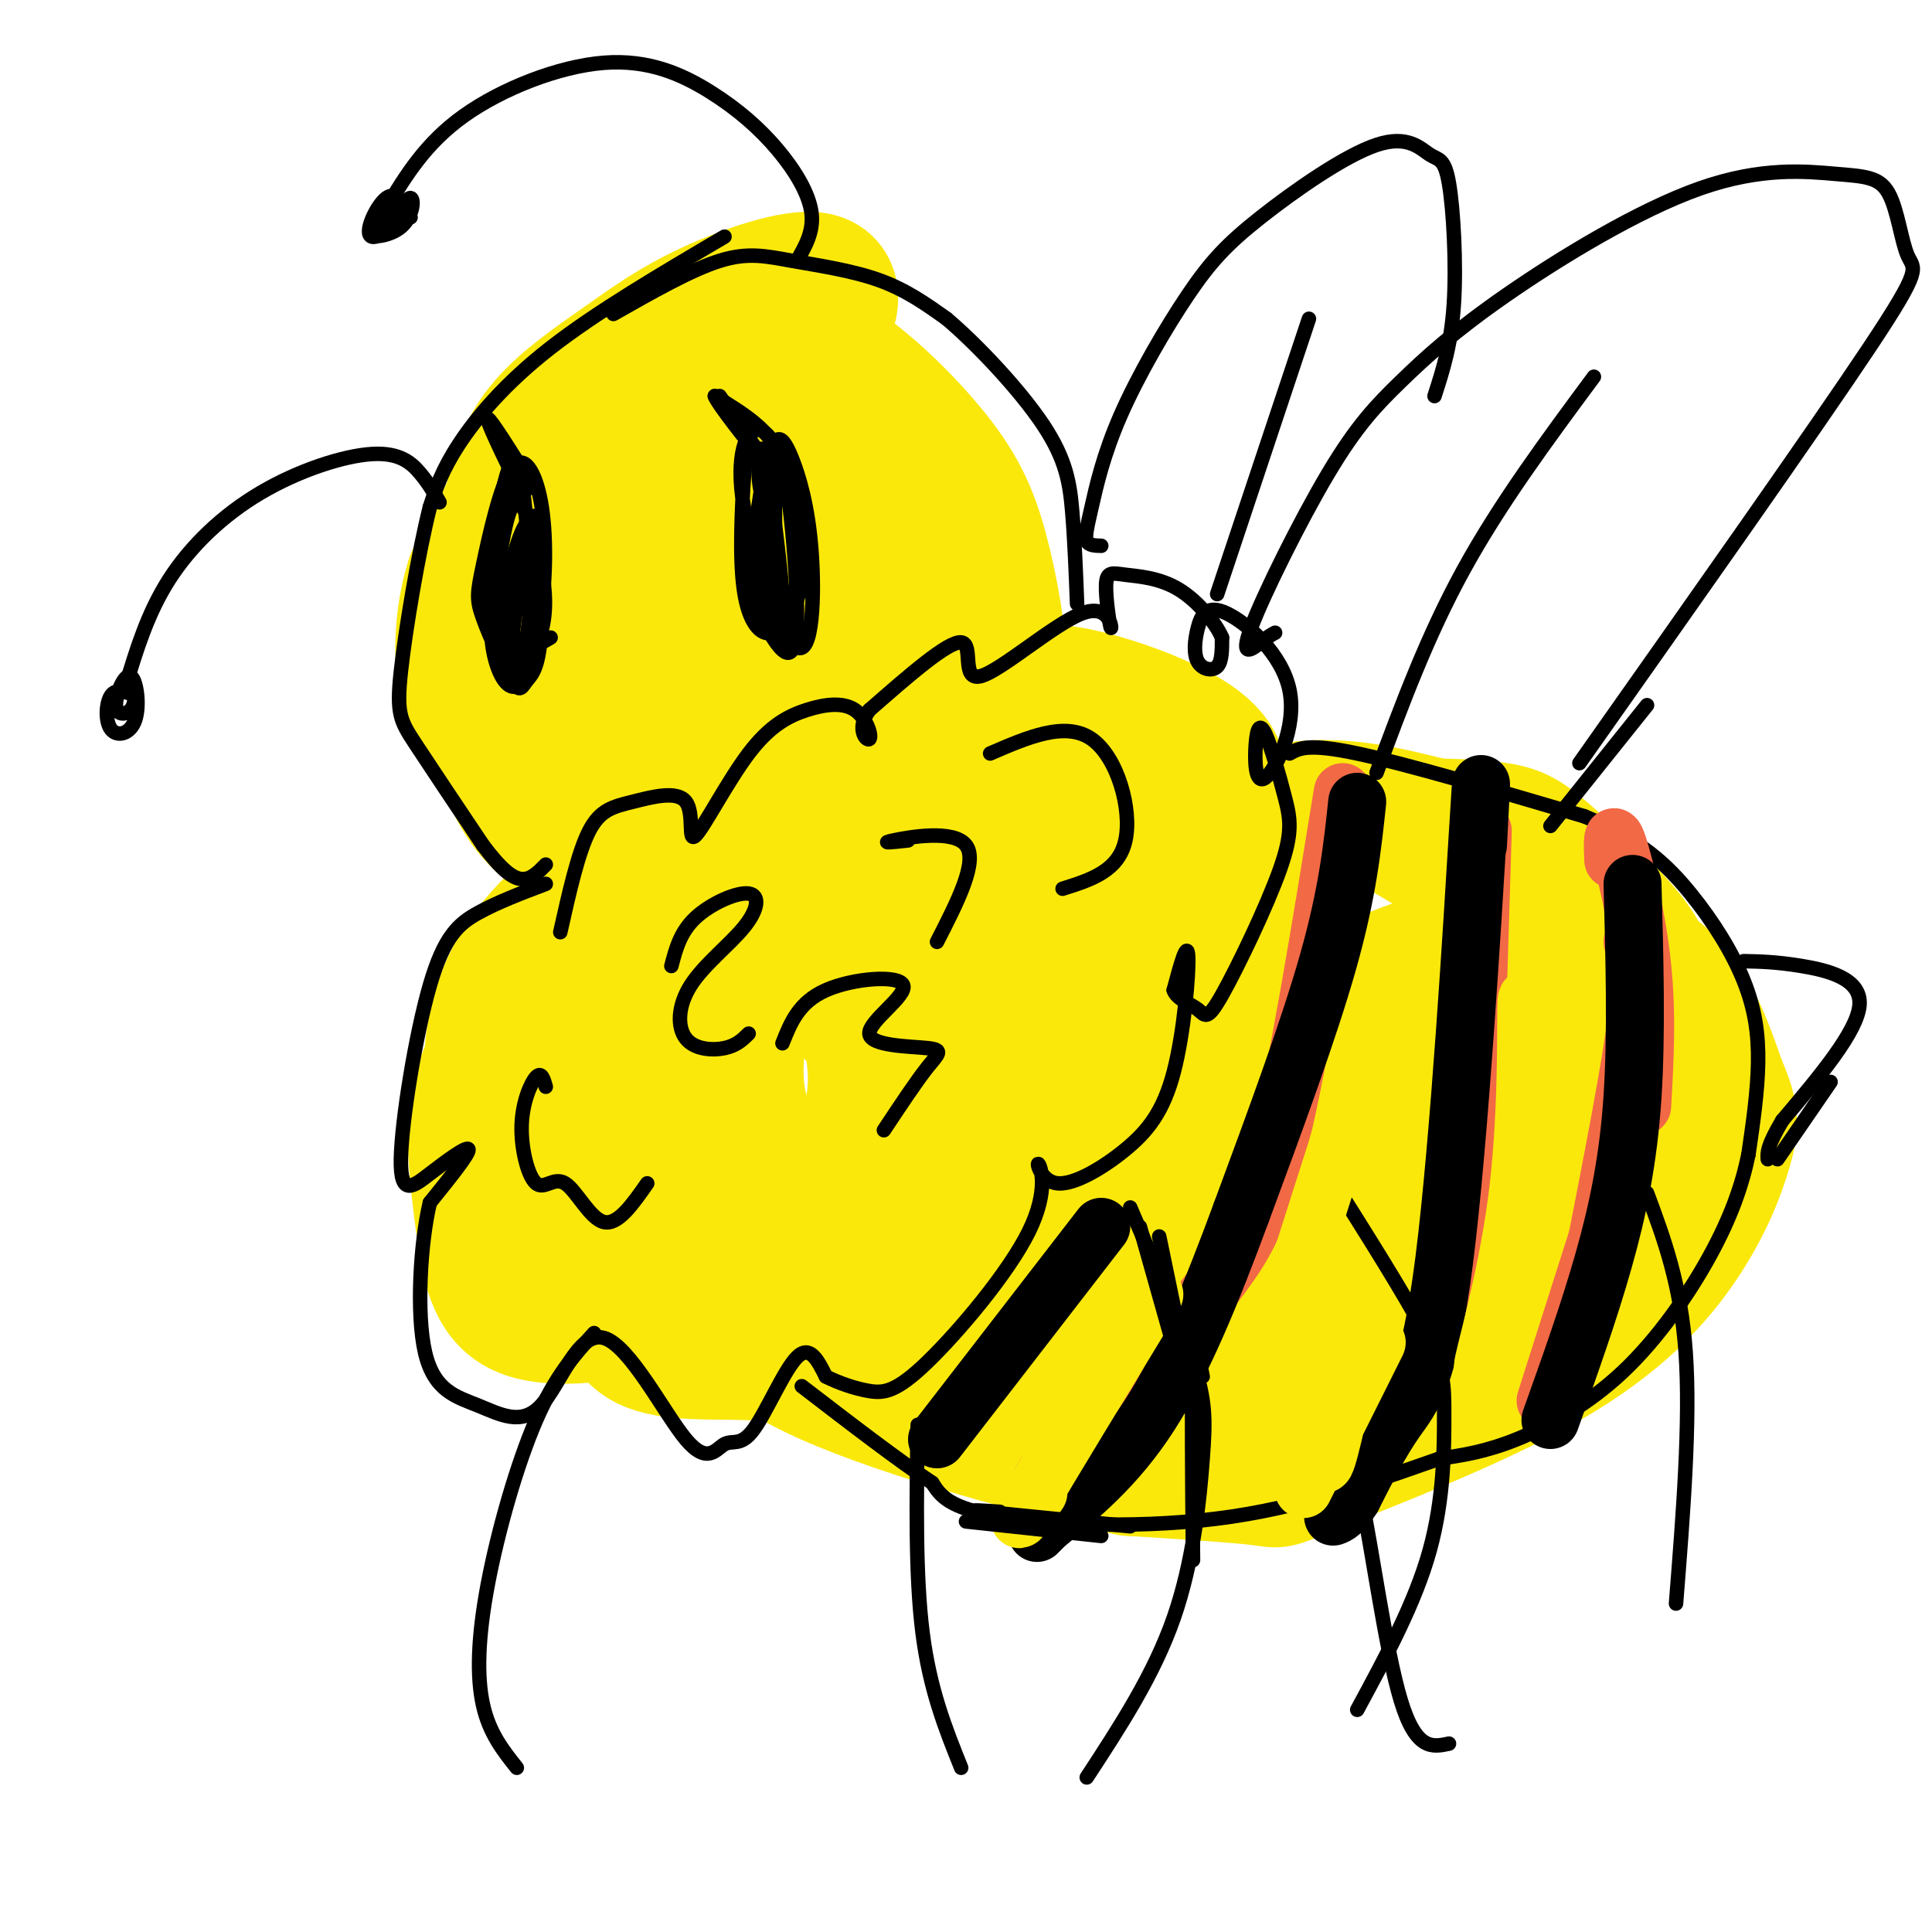 <svg viewBox='0 0 400 400' version='1.1' xmlns='http://www.w3.org/2000/svg' xmlns:xlink='http://www.w3.org/1999/xlink'><g fill='none' stroke='#fae80b' stroke-width='28' stroke-linecap='round' stroke-linejoin='round'><path d='M170,97c-6.555,-4.882 -13.110,-9.765 -19,-11c-5.890,-1.235 -11.115,1.177 -15,3c-3.885,1.823 -6.431,3.059 -10,7c-3.569,3.941 -8.162,10.589 -10,18c-1.838,7.411 -0.922,15.585 0,21c0.922,5.415 1.848,8.071 4,12c2.152,3.929 5.529,9.131 10,13c4.471,3.869 10.036,6.405 15,8c4.964,1.595 9.327,2.248 19,-1c9.673,-3.248 24.658,-10.397 33,-15c8.342,-4.603 10.042,-6.660 10,-13c-0.042,-6.340 -1.827,-16.961 -4,-25c-2.173,-8.039 -4.734,-13.494 -11,-21c-6.266,-7.506 -16.237,-17.061 -25,-21c-8.763,-3.939 -16.318,-2.262 -24,2c-7.682,4.262 -15.491,11.109 -21,17c-5.509,5.891 -8.717,10.826 -10,18c-1.283,7.174 -0.642,16.587 0,26'/><path d='M112,135c2.299,9.615 8.048,20.653 14,28c5.952,7.347 12.109,11.003 19,13c6.891,1.997 14.518,2.335 21,1c6.482,-1.335 11.821,-4.343 17,-9c5.179,-4.657 10.198,-10.963 13,-15c2.802,-4.037 3.387,-5.805 4,-11c0.613,-5.195 1.253,-13.818 0,-22c-1.253,-8.182 -4.398,-15.923 -9,-22c-4.602,-6.077 -10.659,-10.489 -20,-12c-9.341,-1.511 -21.965,-0.120 -31,2c-9.035,2.120 -14.480,4.968 -20,13c-5.520,8.032 -11.116,21.248 -14,31c-2.884,9.752 -3.057,16.039 -2,22c1.057,5.961 3.343,11.595 8,16c4.657,4.405 11.683,7.581 18,9c6.317,1.419 11.924,1.080 21,-4c9.076,-5.080 21.620,-14.900 28,-21c6.380,-6.100 6.597,-8.480 8,-12c1.403,-3.520 3.993,-8.178 3,-15c-0.993,-6.822 -5.569,-15.806 -11,-23c-5.431,-7.194 -11.715,-12.597 -18,-18'/><path d='M161,86c-4.889,-3.245 -8.113,-2.358 -12,0c-3.887,2.358 -8.439,6.187 -14,13c-5.561,6.813 -12.130,16.610 -15,22c-2.870,5.390 -2.039,6.372 -2,9c0.039,2.628 -0.713,6.900 1,12c1.713,5.100 5.890,11.027 9,15c3.110,3.973 5.152,5.990 10,8c4.848,2.010 12.501,4.012 18,4c5.499,-0.012 8.845,-2.039 13,-8c4.155,-5.961 9.117,-15.856 12,-22c2.883,-6.144 3.685,-8.536 2,-15c-1.685,-6.464 -5.856,-16.999 -10,-23c-4.144,-6.001 -8.261,-7.467 -13,-8c-4.739,-0.533 -10.099,-0.131 -15,2c-4.901,2.131 -9.342,5.992 -14,12c-4.658,6.008 -9.534,14.164 -11,21c-1.466,6.836 0.478,12.354 3,17c2.522,4.646 5.623,8.422 11,11c5.377,2.578 13.031,3.959 20,3c6.969,-0.959 13.254,-4.257 17,-11c3.746,-6.743 4.952,-16.931 4,-24c-0.952,-7.069 -4.064,-11.019 -9,-14c-4.936,-2.981 -11.696,-4.995 -16,-2c-4.304,2.995 -6.152,10.997 -8,19'/><path d='M142,127c-1.287,7.999 -0.506,18.496 0,23c0.506,4.504 0.736,3.016 2,3c1.264,-0.016 3.563,1.441 7,-2c3.437,-3.441 8.011,-11.781 10,-17c1.989,-5.219 1.394,-7.316 1,-10c-0.394,-2.684 -0.588,-5.955 -2,-8c-1.412,-2.045 -4.042,-2.865 -6,-4c-1.958,-1.135 -3.243,-2.585 -9,3c-5.757,5.585 -15.987,18.207 -22,24c-6.013,5.793 -7.807,4.759 -8,3c-0.193,-1.759 1.217,-4.243 -1,-7c-2.217,-2.757 -8.062,-5.788 -10,-11c-1.938,-5.212 0.031,-12.606 2,-20'/><path d='M106,104c1.123,-6.072 2.932,-11.253 7,-16c4.068,-4.747 10.395,-9.059 16,-13c5.605,-3.941 10.487,-7.510 18,-11c7.513,-3.490 17.658,-6.901 22,-6c4.342,0.901 2.881,6.116 2,7c-0.881,0.884 -1.184,-2.561 -5,-4c-3.816,-1.439 -11.147,-0.870 -19,3c-7.853,3.870 -16.230,11.042 -22,16c-5.770,4.958 -8.934,7.702 -13,14c-4.066,6.298 -9.033,16.149 -14,26'/><path d='M98,120c-2.636,8.231 -2.227,15.809 -2,20c0.227,4.191 0.273,4.994 6,10c5.727,5.006 17.137,14.214 26,19c8.863,4.786 15.180,5.149 22,5c6.820,-0.149 14.144,-0.809 19,-1c4.856,-0.191 7.245,0.088 12,-6c4.755,-6.088 11.878,-18.544 19,-31'/><path d='M148,182c0.000,0.000 -2.000,1.000 -2,1'/><path d='M142,184c-5.253,-0.487 -10.506,-0.974 -15,0c-4.494,0.974 -8.229,3.410 -12,7c-3.771,3.590 -7.579,8.334 -10,14c-2.421,5.666 -3.456,12.254 -3,16c0.456,3.746 2.403,4.650 4,6c1.597,1.350 2.845,3.146 7,1c4.155,-2.146 11.217,-8.235 14,-12c2.783,-3.765 1.288,-5.206 -3,-6c-4.288,-0.794 -11.368,-0.941 -16,2c-4.632,2.941 -6.816,8.971 -9,15'/><path d='M99,227c-1.329,7.128 -0.150,17.447 1,26c1.150,8.553 2.273,15.340 8,18c5.727,2.660 16.059,1.194 22,0c5.941,-1.194 7.493,-2.116 7,-4c-0.493,-1.884 -3.029,-4.731 -5,-6c-1.971,-1.269 -3.378,-0.961 -4,0c-0.622,0.961 -0.461,2.576 0,6c0.461,3.424 1.220,8.658 6,11c4.780,2.342 13.580,1.793 20,2c6.420,0.207 10.459,1.171 17,-7c6.541,-8.171 15.583,-25.477 20,-30c4.417,-4.523 4.208,3.739 4,12'/><path d='M195,255c1.046,2.672 1.662,3.353 6,4c4.338,0.647 12.399,1.260 19,-3c6.601,-4.260 11.744,-13.392 15,-20c3.256,-6.608 4.626,-10.691 4,-13c-0.626,-2.309 -3.249,-2.844 -5,-2c-1.751,0.844 -2.632,3.067 -2,6c0.632,2.933 2.776,6.578 7,7c4.224,0.422 10.528,-2.377 14,-4c3.472,-1.623 4.112,-2.071 7,-8c2.888,-5.929 8.023,-17.339 8,-27c-0.023,-9.661 -5.205,-17.573 -12,-23c-6.795,-5.427 -15.203,-8.371 -20,-8c-4.797,0.371 -5.981,4.055 -7,7c-1.019,2.945 -1.871,5.150 0,8c1.871,2.850 6.465,6.344 10,7c3.535,0.656 6.010,-1.527 8,-5c1.990,-3.473 3.495,-8.237 5,-13'/><path d='M252,168c1.204,-4.386 1.715,-8.850 -3,-13c-4.715,-4.150 -14.654,-7.987 -22,-10c-7.346,-2.013 -12.097,-2.204 -17,-1c-4.903,1.204 -9.958,3.802 -15,9c-5.042,5.198 -10.070,12.995 -12,19c-1.930,6.005 -0.763,10.219 3,16c3.763,5.781 10.123,13.131 15,17c4.877,3.869 8.270,4.259 13,3c4.730,-1.259 10.797,-4.167 14,-7c3.203,-2.833 3.542,-5.593 4,-10c0.458,-4.407 1.034,-10.463 0,-15c-1.034,-4.537 -3.678,-7.555 -6,-10c-2.322,-2.445 -4.320,-4.318 -9,-7c-4.680,-2.682 -12.041,-6.173 -19,-6c-6.959,0.173 -13.515,4.011 -18,6c-4.485,1.989 -6.899,2.129 -12,12c-5.101,9.871 -12.891,29.475 -15,43c-2.109,13.525 1.461,20.973 5,26c3.539,5.027 7.047,7.633 13,6c5.953,-1.633 14.352,-7.505 19,-16c4.648,-8.495 5.547,-19.613 4,-27c-1.547,-7.387 -5.538,-11.042 -9,-14c-3.462,-2.958 -6.394,-5.220 -11,-7c-4.606,-1.780 -10.888,-3.080 -15,-3c-4.112,0.080 -6.056,1.540 -8,3'/><path d='M151,182c-2.266,0.839 -3.932,1.435 -7,7c-3.068,5.565 -7.538,16.097 -9,26c-1.462,9.903 0.085,19.177 2,25c1.915,5.823 4.200,8.196 8,10c3.800,1.804 9.117,3.039 14,2c4.883,-1.039 9.331,-4.351 13,-8c3.669,-3.649 6.557,-7.633 8,-12c1.443,-4.367 1.439,-9.117 1,-13c-0.439,-3.883 -1.312,-6.901 -6,-11c-4.688,-4.099 -13.189,-9.281 -20,-11c-6.811,-1.719 -11.931,0.025 -15,0c-3.069,-0.025 -4.088,-1.820 -7,4c-2.912,5.820 -7.716,19.255 -9,28c-1.284,8.745 0.953,12.799 3,17c2.047,4.201 3.904,8.547 10,11c6.096,2.453 16.430,3.011 24,1c7.570,-2.011 12.375,-6.593 16,-11c3.625,-4.407 6.069,-8.639 7,-14c0.931,-5.361 0.348,-11.849 0,-16c-0.348,-4.151 -0.461,-5.963 -7,-9c-6.539,-3.037 -19.503,-7.300 -28,-7c-8.497,0.300 -12.529,5.163 -16,9c-3.471,3.837 -6.383,6.650 -8,14c-1.617,7.350 -1.939,19.238 -2,25c-0.061,5.762 0.137,5.397 6,7c5.863,1.603 17.389,5.172 29,4c11.611,-1.172 23.305,-7.086 35,-13'/><path d='M193,247c11.793,-8.631 23.776,-23.708 29,-34c5.224,-10.292 3.688,-15.799 2,-19c-1.688,-3.201 -3.530,-4.094 -6,-5c-2.470,-0.906 -5.569,-1.824 -9,2c-3.431,3.824 -7.195,12.389 -9,20c-1.805,7.611 -1.653,14.267 1,19c2.653,4.733 7.807,7.544 11,9c3.193,1.456 4.426,1.559 7,-1c2.574,-2.559 6.488,-7.780 9,-15c2.512,-7.220 3.621,-16.441 4,-23c0.379,-6.559 0.027,-10.458 -2,-15c-2.027,-4.542 -5.729,-9.726 -9,-13c-3.271,-3.274 -6.109,-4.636 -10,-1c-3.891,3.636 -8.834,12.270 -11,20c-2.166,7.730 -1.555,14.556 -1,19c0.555,4.444 1.053,6.504 6,9c4.947,2.496 14.343,5.426 21,6c6.657,0.574 10.577,-1.208 15,-3c4.423,-1.792 9.351,-3.594 13,-9c3.649,-5.406 6.021,-14.417 4,-20c-2.021,-5.583 -8.435,-7.738 -13,-9c-4.565,-1.262 -7.283,-1.631 -10,-2'/><path d='M235,182c-2.232,-0.310 -2.814,-0.086 -4,2c-1.186,2.086 -2.978,6.033 -3,12c-0.022,5.967 1.725,13.953 6,19c4.275,5.047 11.079,7.156 17,7c5.921,-0.156 10.961,-2.578 16,-5'/><path d='M266,220c-2.191,-0.968 -4.383,-1.936 -1,-5c3.383,-3.064 12.340,-8.223 21,-12c8.660,-3.777 17.024,-6.171 27,-7c9.976,-0.829 21.565,-0.094 29,5c7.435,5.094 10.718,14.547 14,24'/><path d='M356,225c2.680,5.823 2.381,8.381 1,13c-1.381,4.619 -3.842,11.298 -9,19c-5.158,7.702 -13.011,16.425 -28,25c-14.989,8.575 -37.112,17.001 -47,21c-9.888,3.999 -7.539,3.571 -12,3c-4.461,-0.571 -15.730,-1.286 -27,-2'/><path d='M234,304c-17.173,-3.608 -46.606,-11.628 -63,-19c-16.394,-7.372 -19.748,-14.095 -22,-18c-2.252,-3.905 -3.402,-4.991 -3,-8c0.402,-3.009 2.355,-7.941 2,-12c-0.355,-4.059 -3.019,-7.247 2,-2c5.019,5.247 17.720,18.928 26,26c8.280,7.072 12.140,7.536 16,8'/><path d='M192,279c5.020,2.404 9.572,4.415 20,6c10.428,1.585 26.734,2.743 39,1c12.266,-1.743 20.492,-6.387 25,-11c4.508,-4.613 5.298,-9.193 5,-13c-0.298,-3.807 -1.685,-6.839 -8,-12c-6.315,-5.161 -17.559,-12.450 -25,-16c-7.441,-3.550 -11.079,-3.361 -16,0c-4.921,3.361 -11.124,9.892 -14,15c-2.876,5.108 -2.427,8.791 -1,13c1.427,4.209 3.830,8.943 7,13c3.170,4.057 7.107,7.435 15,10c7.893,2.565 19.741,4.315 28,4c8.259,-0.315 12.929,-2.696 17,-5c4.071,-2.304 7.543,-4.533 11,-9c3.457,-4.467 6.899,-11.174 9,-16c2.101,-4.826 2.860,-7.771 1,-12c-1.860,-4.229 -6.338,-9.743 -11,-12c-4.662,-2.257 -9.509,-1.257 -13,0c-3.491,1.257 -5.626,2.770 -6,7c-0.374,4.230 1.015,11.177 3,15c1.985,3.823 4.567,4.521 10,5c5.433,0.479 13.716,0.740 22,1'/><path d='M310,263c6.577,-1.665 12.019,-6.328 15,-10c2.981,-3.672 3.499,-6.354 5,-10c1.501,-3.646 3.983,-8.257 2,-15c-1.983,-6.743 -8.431,-15.620 -8,-16c0.431,-0.380 7.740,7.736 12,9c4.260,1.264 5.469,-4.323 6,-8c0.531,-3.677 0.383,-5.444 0,-8c-0.383,-2.556 -0.999,-5.902 -5,-11c-4.001,-5.098 -11.385,-11.950 -16,-16c-4.615,-4.050 -6.461,-5.300 -10,-6c-3.539,-0.700 -8.769,-0.850 -14,-1'/><path d='M297,171c-7.494,-1.690 -19.228,-5.413 -31,-3c-11.772,2.413 -23.580,10.964 -21,12c2.580,1.036 19.548,-5.441 28,-9c8.452,-3.559 8.386,-4.200 19,2c10.614,6.200 31.907,19.239 44,29c12.093,9.761 14.987,16.243 16,22c1.013,5.757 0.147,10.788 -2,16c-2.147,5.212 -5.573,10.606 -9,16'/><path d='M341,256c-4.269,6.747 -10.441,15.613 -9,13c1.441,-2.613 10.496,-16.705 14,-25c3.504,-8.295 1.457,-10.794 0,-14c-1.457,-3.206 -2.324,-7.118 -5,-11c-2.676,-3.882 -7.162,-7.735 -12,-11c-4.838,-3.265 -10.030,-5.941 -17,-6c-6.970,-0.059 -15.720,2.499 -22,8c-6.280,5.501 -10.091,13.946 -12,20c-1.909,6.054 -1.915,9.718 -1,13c0.915,3.282 2.751,6.183 5,8c2.249,1.817 4.910,2.549 8,3c3.090,0.451 6.609,0.621 11,-1c4.391,-1.621 9.654,-5.035 13,-10c3.346,-4.965 4.775,-11.482 4,-15c-0.775,-3.518 -3.754,-4.036 -7,-4c-3.246,0.036 -6.759,0.625 -10,1c-3.241,0.375 -6.212,0.536 -13,7c-6.788,6.464 -17.394,19.232 -28,32'/><path d='M260,264c-5.724,7.269 -6.033,9.441 -1,5c5.033,-4.441 15.409,-15.494 20,-24c4.591,-8.506 3.399,-14.464 3,-18c-0.399,-3.536 -0.005,-4.649 -4,-5c-3.995,-0.351 -12.380,0.059 -18,2c-5.620,1.941 -8.474,5.414 -12,11c-3.526,5.586 -7.724,13.286 -10,17c-2.276,3.714 -2.629,3.443 -3,7c-0.371,3.557 -0.761,10.943 2,15c2.761,4.057 8.672,4.786 14,3c5.328,-1.786 10.074,-6.086 14,-12c3.926,-5.914 7.032,-13.441 3,-18c-4.032,-4.559 -15.201,-6.151 -23,-7c-7.799,-0.849 -12.228,-0.957 -17,0c-4.772,0.957 -9.886,2.978 -15,5'/><path d='M192,271c0.000,0.000 1.000,4.000 1,4'/></g>
<g fill='none' stroke='#000000' stroke-width='3' stroke-linecap='round' stroke-linejoin='round'><path d='M150,49c-13.222,7.778 -26.444,15.556 -36,23c-9.556,7.444 -15.444,14.556 -19,20c-3.556,5.444 -4.778,9.222 -6,13'/><path d='M89,105c-2.298,9.060 -5.042,25.208 -6,34c-0.958,8.792 -0.131,10.226 3,15c3.131,4.774 8.565,12.887 14,21'/><path d='M100,175c3.733,4.956 6.067,6.844 8,7c1.933,0.156 3.467,-1.422 5,-3'/><path d='M127,65c8.054,-4.577 16.107,-9.155 22,-11c5.893,-1.845 9.625,-0.958 15,0c5.375,0.958 12.393,1.988 18,4c5.607,2.012 9.804,5.006 14,8'/><path d='M196,66c6.345,5.369 15.208,14.792 20,22c4.792,7.208 5.512,12.202 6,18c0.488,5.798 0.744,12.399 1,19'/><path d='M110,101c-1.807,-0.654 -3.613,-1.309 -5,3c-1.387,4.309 -2.353,13.581 -3,19c-0.647,5.419 -0.973,6.983 0,9c0.973,2.017 3.246,4.486 5,6c1.754,1.514 2.988,2.071 3,-8c0.012,-10.071 -1.198,-30.771 -3,-34c-1.802,-3.229 -4.195,11.014 -5,20c-0.805,8.986 -0.021,12.714 1,16c1.021,3.286 2.279,6.129 4,6c1.721,-0.129 3.905,-3.230 5,-7c1.095,-3.770 1.103,-8.207 0,-14c-1.103,-5.793 -3.315,-12.941 -5,-13c-1.685,-0.059 -2.842,6.970 -4,14'/><path d='M103,118c-1.073,5.147 -1.754,11.014 -1,16c0.754,4.986 2.945,9.092 5,8c2.055,-1.092 3.975,-7.383 5,-15c1.025,-7.617 1.157,-16.561 0,-23c-1.157,-6.439 -3.602,-10.375 -6,-7c-2.398,3.375 -4.750,14.061 -6,20c-1.250,5.939 -1.398,7.133 0,11c1.398,3.867 4.342,10.408 6,13c1.658,2.592 2.031,1.237 3,0c0.969,-1.237 2.533,-2.354 3,-10c0.467,-7.646 -0.162,-21.819 -2,-23c-1.838,-1.181 -4.884,10.632 -6,18c-1.116,7.368 -0.300,10.291 1,11c1.300,0.709 3.086,-0.798 4,-5c0.914,-4.202 0.957,-11.101 1,-18'/><path d='M110,114c0.462,-5.448 1.118,-10.068 0,-5c-1.118,5.068 -4.011,19.825 -4,25c0.011,5.175 2.926,0.768 4,-6c1.074,-6.768 0.309,-15.897 -1,-15c-1.309,0.897 -3.160,11.818 -3,17c0.160,5.182 2.331,4.623 4,4c1.669,-0.623 2.834,-1.312 4,-2'/><path d='M163,93c-2.767,-0.070 -5.535,-0.140 -7,0c-1.465,0.140 -1.628,0.489 -2,6c-0.372,5.511 -0.954,16.186 0,23c0.954,6.814 3.443,9.769 6,9c2.557,-0.769 5.182,-5.263 6,-11c0.818,-5.737 -0.170,-12.717 -2,-19c-1.830,-6.283 -4.503,-11.868 -7,-12c-2.497,-0.132 -4.819,5.188 -3,16c1.819,10.812 7.777,27.115 11,29c3.223,1.885 3.709,-10.649 3,-20c-0.709,-9.351 -2.614,-15.517 -4,-19c-1.386,-3.483 -2.253,-4.281 -3,-4c-0.747,0.281 -1.373,1.640 -2,3'/><path d='M159,94c-1.137,4.881 -2.981,15.585 -3,23c-0.019,7.415 1.785,11.543 4,15c2.215,3.457 4.840,6.243 5,-4c0.160,-10.243 -2.144,-33.517 -4,-35c-1.856,-1.483 -3.265,18.824 -3,29c0.265,10.176 2.204,10.221 4,8c1.796,-2.221 3.451,-6.709 3,-16c-0.451,-9.291 -3.006,-23.386 -4,-19c-0.994,4.386 -0.427,27.253 0,35c0.427,7.747 0.713,0.373 1,-7'/><path d='M162,123c-0.662,-8.301 -2.817,-25.555 -4,-29c-1.183,-3.445 -1.396,6.919 0,9c1.396,2.081 4.399,-4.120 3,-9c-1.399,-4.880 -7.199,-8.440 -13,-12'/><path d='M148,82c0.333,1.333 7.667,10.667 9,12c1.333,1.333 -3.333,-5.333 -8,-12'/><path d='M108,97c-3.711,-5.867 -7.422,-11.733 -7,-10c0.422,1.733 4.978,11.067 6,13c1.022,1.933 -1.489,-3.533 -4,-9'/><path d='M165,54c1.759,-3.054 3.519,-6.109 3,-10c-0.519,-3.891 -3.316,-8.620 -7,-13c-3.684,-4.380 -8.256,-8.411 -14,-12c-5.744,-3.589 -12.662,-6.735 -22,-6c-9.338,0.735 -21.097,5.353 -29,11c-7.903,5.647 -11.952,12.324 -16,19'/><path d='M91,104c-1.118,-1.949 -2.236,-3.898 -4,-6c-1.764,-2.102 -4.174,-4.357 -10,-4c-5.826,0.357 -15.069,3.327 -23,8c-7.931,4.673 -14.552,11.049 -19,18c-4.448,6.951 -6.724,14.475 -9,22'/><path d='M85,45c-1.454,-2.779 -2.909,-5.558 -5,-4c-2.091,1.558 -4.819,7.451 -3,8c1.819,0.549 8.186,-4.248 8,-5c-0.186,-0.752 -6.926,2.541 -8,4c-1.074,1.459 3.519,1.085 6,-1c2.481,-2.085 2.852,-5.881 2,-6c-0.852,-0.119 -2.926,3.441 -5,7'/><path d='M80,48c-0.833,0.167 -0.417,-2.917 0,-6'/><path d='M28,144c-1.962,-0.768 -3.923,-1.537 -5,0c-1.077,1.537 -1.269,5.378 0,7c1.269,1.622 4.000,1.023 5,-2c1.000,-3.023 0.268,-8.470 -1,-9c-1.268,-0.530 -3.072,3.857 -3,6c0.072,2.143 2.021,2.041 3,1c0.979,-1.041 0.990,-3.020 1,-5'/><path d='M113,183c-4.995,1.890 -9.990,3.779 -14,6c-4.010,2.221 -7.036,4.772 -10,15c-2.964,10.228 -5.867,28.133 -6,36c-0.133,7.867 2.503,5.695 6,3c3.497,-2.695 7.856,-5.913 8,-5c0.144,0.913 -3.928,5.956 -8,11'/><path d='M89,249c-1.959,8.141 -2.857,22.993 -1,31c1.857,8.007 6.470,9.169 11,11c4.530,1.831 8.976,4.331 13,0c4.024,-4.331 7.625,-15.492 13,-14c5.375,1.492 12.523,15.637 17,21c4.477,5.363 6.282,1.943 8,1c1.718,-0.943 3.347,0.592 6,-3c2.653,-3.592 6.329,-12.312 9,-15c2.671,-2.688 4.335,0.656 6,4'/><path d='M171,285c2.572,1.290 6.003,2.517 9,3c2.997,0.483 5.561,0.224 12,-6c6.439,-6.224 16.753,-18.413 21,-27c4.247,-8.587 2.426,-13.571 2,-14c-0.426,-0.429 0.543,3.697 4,4c3.457,0.303 9.401,-3.218 14,-7c4.599,-3.782 7.854,-7.826 10,-16c2.146,-8.174 3.185,-20.478 3,-24c-0.185,-3.522 -1.592,1.739 -3,7'/><path d='M243,205c0.552,1.799 3.431,2.795 5,4c1.569,1.205 1.828,2.618 5,-3c3.172,-5.618 9.256,-18.268 12,-26c2.744,-7.732 2.149,-10.548 1,-15c-1.149,-4.452 -2.852,-10.542 -4,-13c-1.148,-2.458 -1.740,-1.283 -2,2c-0.260,3.283 -0.189,8.676 2,7c2.189,-1.676 6.495,-10.420 5,-18c-1.495,-7.580 -8.793,-13.995 -13,-16c-4.207,-2.005 -5.324,0.401 -6,3c-0.676,2.599 -0.913,5.392 0,7c0.913,1.608 2.975,2.031 4,1c1.025,-1.031 1.012,-3.515 1,-6'/><path d='M253,132c-1.286,-3.026 -5.001,-7.592 -9,-10c-3.999,-2.408 -8.281,-2.660 -11,-3c-2.719,-0.340 -3.874,-0.769 -4,2c-0.126,2.769 0.776,8.736 1,9c0.224,0.264 -0.228,-5.177 -6,-3c-5.772,2.177 -16.862,11.971 -21,13c-4.138,1.029 -1.325,-6.706 -4,-7c-2.675,-0.294 -10.837,6.853 -19,14'/><path d='M180,147c-2.881,3.872 -0.582,6.551 0,6c0.582,-0.551 -0.553,-4.332 -3,-6c-2.447,-1.668 -6.206,-1.222 -10,0c-3.794,1.222 -7.623,3.220 -12,9c-4.377,5.780 -9.303,15.342 -11,17c-1.697,1.658 -0.166,-4.586 -2,-7c-1.834,-2.414 -7.032,-0.996 -11,0c-3.968,0.996 -6.705,1.570 -9,6c-2.295,4.430 -4.147,12.715 -6,21'/><path d='M113,225c-0.450,-1.593 -0.900,-3.186 -2,-2c-1.100,1.186 -2.850,5.152 -3,10c-0.150,4.848 1.300,10.578 3,12c1.700,1.422 3.650,-1.463 6,0c2.350,1.463 5.100,7.275 8,8c2.900,0.725 5.950,-3.638 9,-8'/><path d='M162,216c1.686,-4.254 3.372,-8.508 9,-11c5.628,-2.492 15.199,-3.223 16,-1c0.801,2.223 -7.167,7.400 -7,10c0.167,2.600 8.468,2.623 12,3c3.532,0.377 2.295,1.108 0,4c-2.295,2.892 -5.647,7.946 -9,13'/><path d='M139,200c0.920,-3.523 1.841,-7.046 5,-10c3.159,-2.954 8.557,-5.339 11,-5c2.443,0.339 1.931,3.403 -1,7c-2.931,3.597 -8.280,7.727 -11,12c-2.720,4.273 -2.809,8.689 -1,11c1.809,2.311 5.517,2.517 8,2c2.483,-0.517 3.742,-1.759 5,-3'/><path d='M205,156c7.800,-3.378 15.600,-6.756 21,-3c5.400,3.756 8.400,14.644 7,21c-1.400,6.356 -7.200,8.178 -13,10'/><path d='M188,174c-3.067,0.333 -6.133,0.667 -3,0c3.133,-0.667 12.467,-2.333 15,1c2.533,3.333 -1.733,11.667 -6,20'/><path d='M267,156c1.917,-1.083 3.833,-2.167 14,0c10.167,2.167 28.583,7.583 47,13'/><path d='M328,169c11.641,4.754 17.244,10.140 22,16c4.756,5.860 8.665,12.193 11,18c2.335,5.807 3.096,11.088 3,17c-0.096,5.912 -1.048,12.456 -2,19'/><path d='M362,239c-1.330,6.451 -3.656,13.080 -8,21c-4.344,7.920 -10.708,17.132 -18,24c-7.292,6.868 -15.512,11.391 -22,14c-6.488,2.609 -11.244,3.305 -16,4'/><path d='M298,302c-9.512,3.250 -25.292,9.375 -43,12c-17.708,2.625 -37.345,1.750 -48,0c-10.655,-1.750 -12.327,-4.375 -14,-7'/><path d='M193,307c-6.833,-4.500 -16.917,-12.250 -27,-20'/><path d='M123,276c-4.012,4.429 -8.024,8.857 -12,18c-3.976,9.143 -7.917,23.000 -10,34c-2.083,11.000 -2.310,19.143 -1,25c1.310,5.857 4.155,9.429 7,13'/><path d='M190,295c-0.250,15.583 -0.500,31.167 1,43c1.500,11.833 4.750,19.917 8,28'/><path d='M278,310c1.022,-3.933 2.044,-7.867 4,1c1.956,8.867 4.844,30.533 8,41c3.156,10.467 6.578,9.733 10,9'/><path d='M234,250c5.196,12.048 10.393,24.095 13,32c2.607,7.905 2.625,11.667 2,20c-0.625,8.333 -1.893,21.238 -6,33c-4.107,11.762 -11.054,22.381 -18,33'/><path d='M275,243c8.000,12.661 16.000,25.321 20,33c4.000,7.679 4.000,10.375 4,17c0.000,6.625 0.000,17.179 -3,28c-3.000,10.821 -9.000,21.911 -15,33'/><path d='M341,247c3.500,9.417 7.000,18.833 8,33c1.000,14.167 -0.500,33.083 -2,52'/><path d='M264,131c-0.649,0.342 -1.299,0.683 -3,2c-1.701,1.317 -4.454,3.609 -2,-3c2.454,-6.609 10.116,-22.118 16,-32c5.884,-9.882 9.988,-14.138 15,-19c5.012,-4.862 10.930,-10.331 22,-18c11.070,-7.669 27.293,-17.537 40,-22c12.707,-4.463 21.899,-3.519 28,-3c6.101,0.519 9.109,0.613 11,4c1.891,3.387 2.663,10.066 4,13c1.337,2.934 3.239,2.124 -8,19c-11.239,16.876 -35.620,51.438 -60,86'/><path d='M321,171c0.000,0.000 20.000,-25.000 20,-25'/><path d='M228,113c-1.293,-0.029 -2.585,-0.058 -3,-1c-0.415,-0.942 0.049,-2.797 1,-7c0.951,-4.203 2.389,-10.754 6,-19c3.611,-8.246 9.394,-18.187 14,-25c4.606,-6.813 8.036,-10.497 15,-16c6.964,-5.503 17.463,-12.825 24,-15c6.537,-2.175 9.113,0.799 11,2c1.887,1.201 3.085,0.631 4,6c0.915,5.369 1.547,16.677 1,25c-0.547,8.323 -2.274,13.662 -4,19'/><path d='M252,123c0.000,0.000 19.000,-57.000 19,-57'/><path d='M285,160c5.250,-14.167 10.500,-28.333 18,-42c7.500,-13.667 17.250,-26.833 27,-40'/><path d='M361,199c3.378,0.067 6.756,0.133 12,1c5.244,0.867 12.356,2.533 12,8c-0.356,5.467 -8.178,14.733 -16,24'/><path d='M369,232c-3.167,5.333 -3.083,6.667 -3,8'/><path d='M379,224c0.000,0.000 -11.000,16.000 -11,16'/></g>
<g fill='none' stroke='#f26946' stroke-width='12' stroke-linecap='round' stroke-linejoin='round'><path d='M278,164c-4.489,27.711 -8.978,55.422 -13,72c-4.022,16.578 -7.578,22.022 -12,28c-4.422,5.978 -9.711,12.489 -15,19'/><path d='M216,314c-1.667,-2.000 -3.333,-4.000 2,-11c5.333,-7.000 17.667,-19.000 30,-31'/><path d='M307,172c0.000,0.000 -2.000,65.000 -2,65'/><path d='M308,220c0.000,0.000 -5.000,47.000 -5,47'/><path d='M283,284c0.000,0.000 -7.000,29.000 -7,29'/><path d='M338,195c1.167,2.083 2.333,4.167 1,15c-1.333,10.833 -5.167,30.417 -9,50'/><path d='M334,246c0.000,0.000 -14.000,44.000 -14,44'/><path d='M334,178c-0.133,-3.400 -0.267,-6.800 1,-3c1.267,3.800 3.933,14.800 5,25c1.067,10.200 0.533,19.600 0,29'/></g>
<g fill='none' stroke='#000000' stroke-width='12' stroke-linecap='round' stroke-linejoin='round'><path d='M281,166c-1.000,9.417 -2.000,18.833 -6,33c-4.000,14.167 -11.000,33.083 -18,52'/><path d='M257,251c-6.044,16.400 -12.156,31.400 -19,42c-6.844,10.600 -14.422,16.800 -22,23'/><path d='M216,316c-3.167,3.333 -0.083,0.167 3,-3'/><path d='M306,175c0.548,-10.446 1.095,-20.893 0,-3c-1.095,17.893 -3.833,64.125 -7,89c-3.167,24.875 -6.762,28.393 -10,33c-3.238,4.607 -6.119,10.304 -9,16'/><path d='M280,310c-2.167,3.333 -3.083,3.667 -4,4'/><path d='M338,183c0.422,15.533 0.844,31.067 0,44c-0.844,12.933 -2.956,23.267 -6,34c-3.044,10.733 -7.022,21.867 -11,33'/><path d='M194,298c0.000,0.000 34.000,-44.000 34,-44'/></g>
<g fill='none' stroke='#fae80b' stroke-width='12' stroke-linecap='round' stroke-linejoin='round'><path d='M215,309c-3.000,4.417 -6.000,8.833 -2,2c4.000,-6.833 15.000,-24.917 26,-43'/><path d='M277,237c1.667,-5.167 3.333,-10.333 1,-3c-2.333,7.333 -8.667,27.167 -15,47'/><path d='M275,272c-0.853,14.838 -1.705,29.675 -1,31c0.705,1.325 2.968,-10.863 5,-18c2.032,-7.137 3.833,-9.222 2,-4c-1.833,5.222 -7.301,17.752 -6,16c1.301,-1.752 9.372,-17.786 10,-19c0.628,-1.214 -6.186,12.393 -13,26'/><path d='M272,304c-2.500,5.000 -2.250,4.500 -2,4'/><path d='M317,207c-0.278,18.024 -0.555,36.048 -3,51c-2.445,14.952 -7.057,26.833 -7,25c0.057,-1.833 4.785,-17.378 7,-34c2.215,-16.622 1.919,-34.321 2,-40c0.081,-5.679 0.541,0.660 1,7'/></g>
<g fill='none' stroke='#000000' stroke-width='3' stroke-linecap='round' stroke-linejoin='round'><path d='M249,285c-0.833,-4.167 -1.667,-8.333 -2,-2c-0.333,6.333 -0.167,23.167 0,40'/><path d='M236,254c0.000,0.000 11.000,39.000 11,39'/><path d='M240,256c0.000,0.000 6.000,29.000 6,29'/><path d='M200,315c0.000,0.000 28.000,3.000 28,3'/><path d='M207,313c-3.750,-0.250 -7.500,-0.500 -3,0c4.500,0.500 17.250,1.750 30,3'/></g>
</svg>